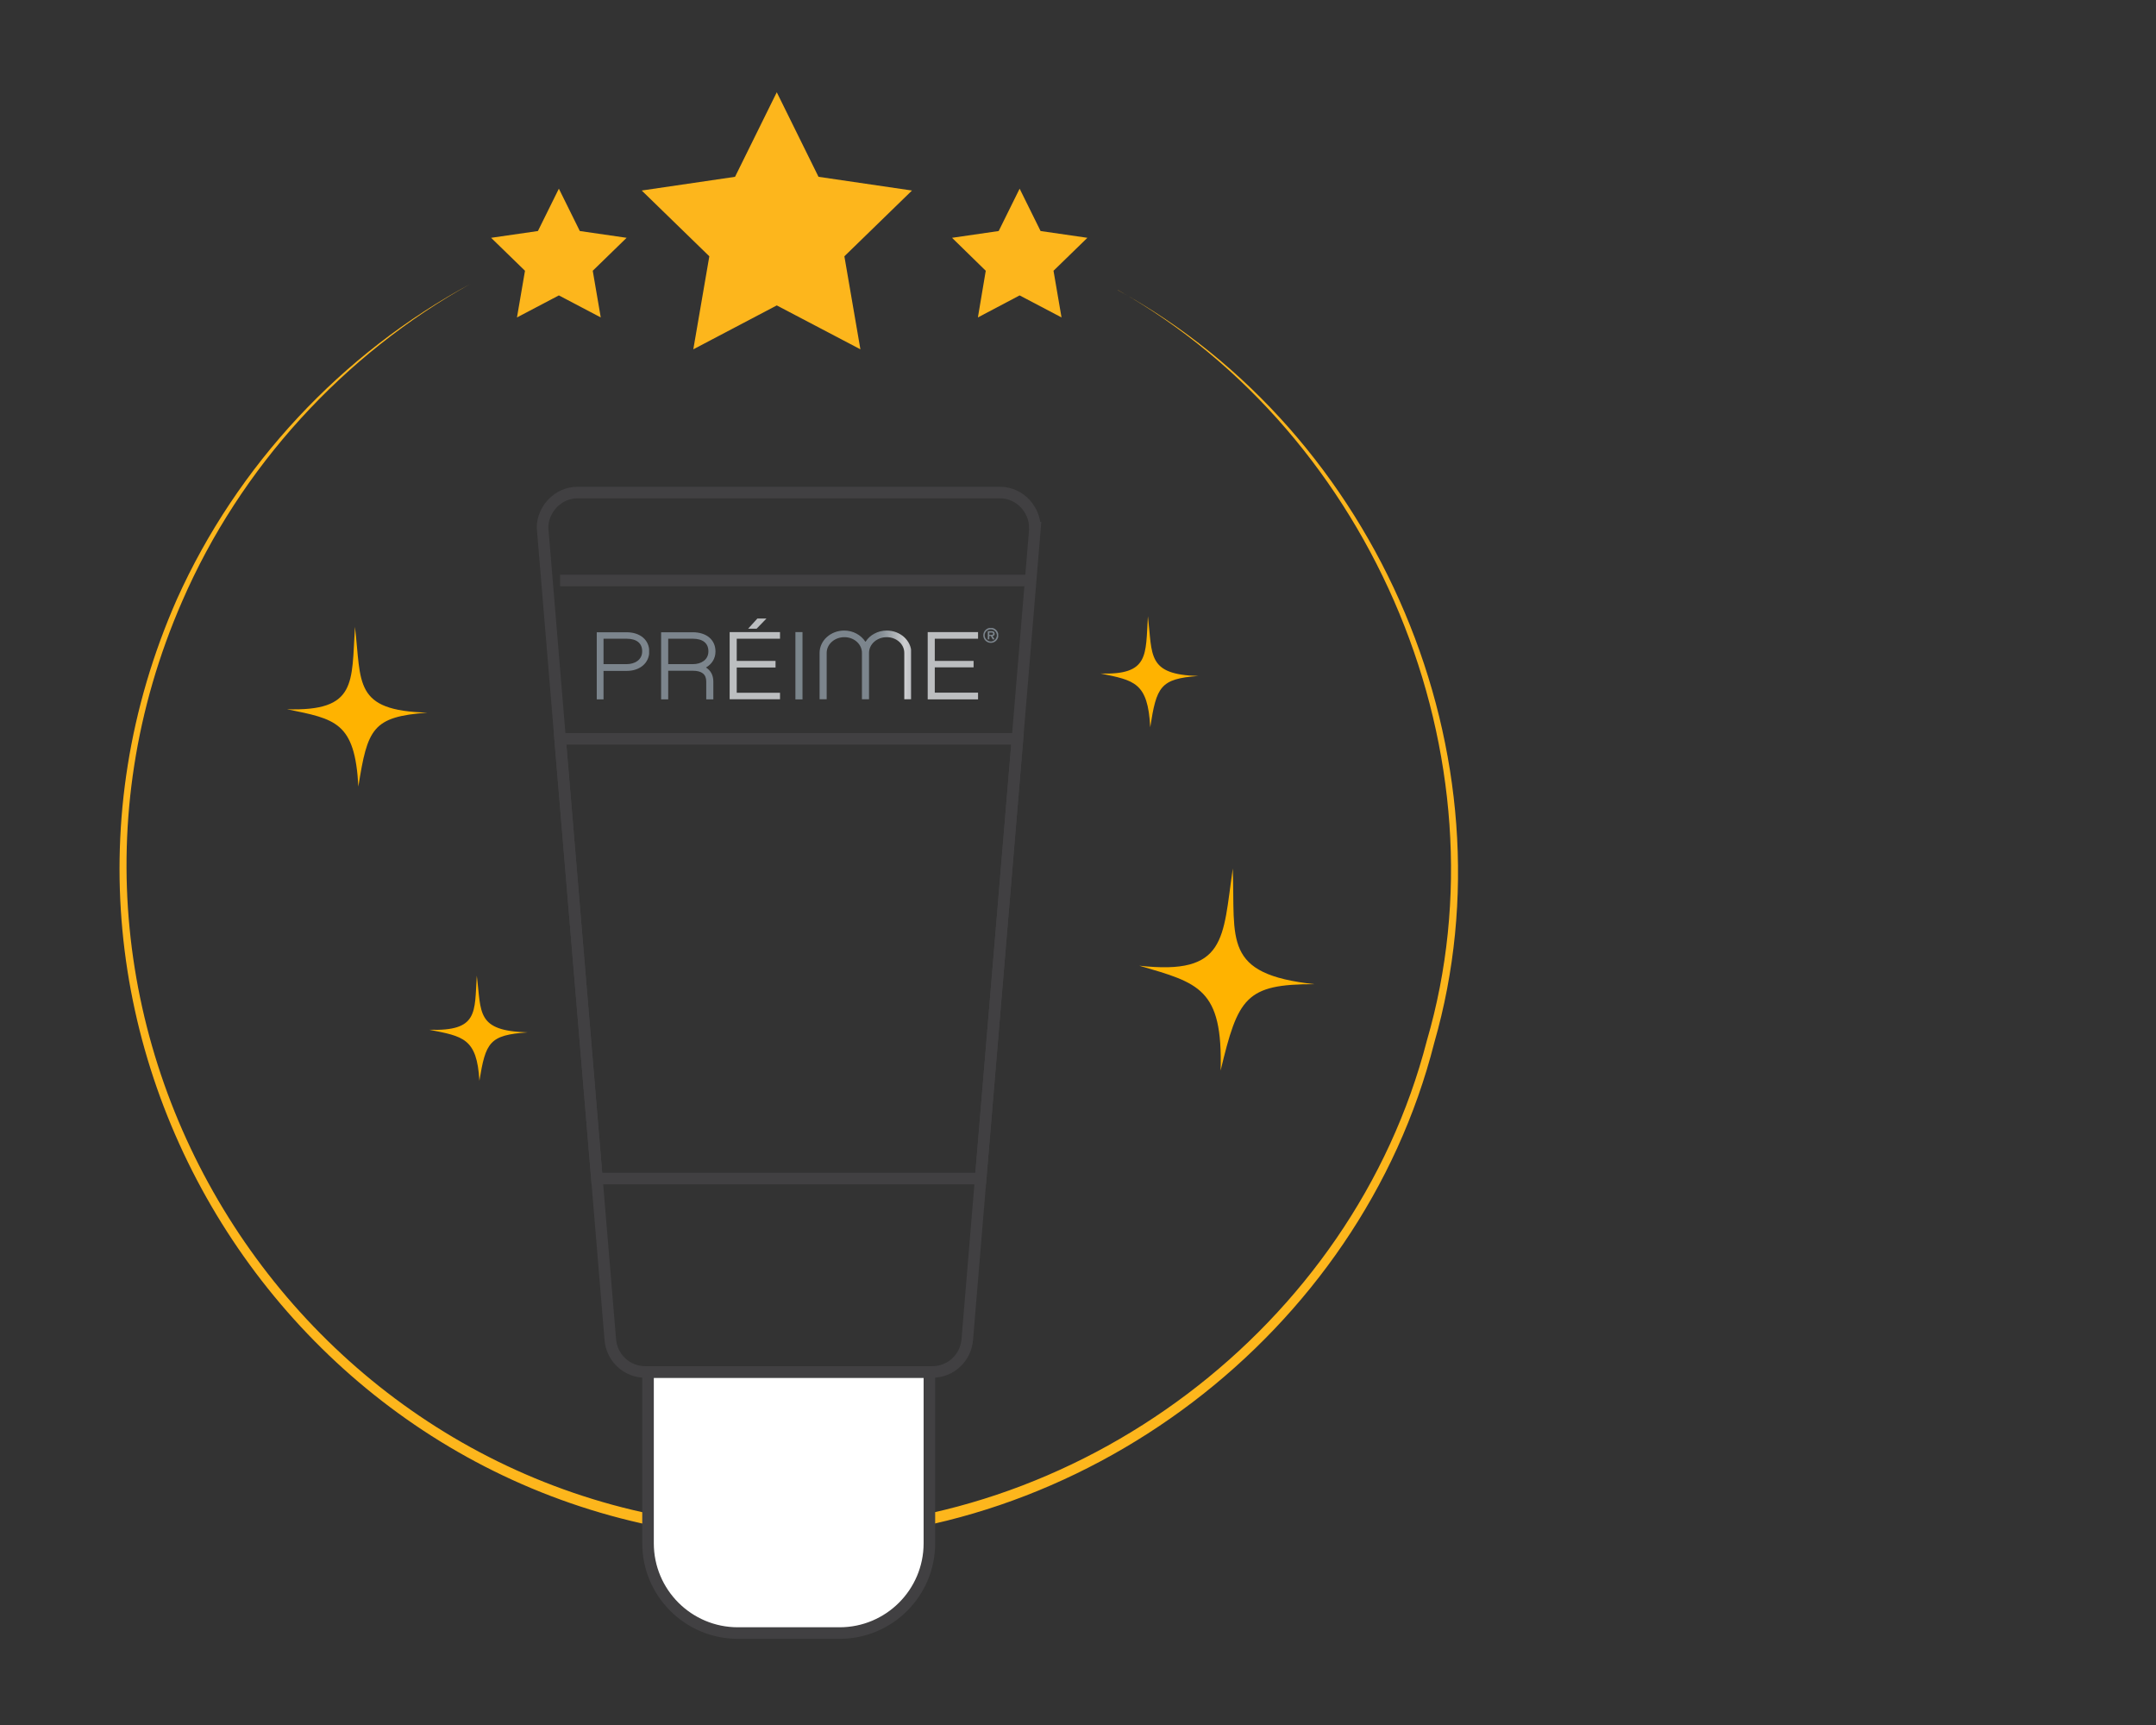 <?xml version="1.0" encoding="UTF-8"?>
<svg id="Layer_2" data-name="Layer 2" xmlns="http://www.w3.org/2000/svg" xmlns:xlink="http://www.w3.org/1999/xlink" viewBox="0 0 140 112">
  <rect x="0" y="0" width="140" height="112" fill="#333333" stroke="none"/>
  <defs>
    <style>
      .cls-1 {
        clip-path: url(#clippath);
      }

      .cls-2, .cls-3, .cls-4, .cls-5, .cls-6, .cls-7, .cls-8, .cls-9, .cls-10, .cls-11 {
        stroke-width: 0px;
      }

      .cls-2, .cls-12 {
        fill: none;
      }

      .cls-3 {
        fill: url(#linear-gradient);
      }

      .cls-13 {
        clip-path: url(#clippath-1);
      }

      .cls-14 {
        clip-path: url(#clippath-4);
      }

      .cls-15 {
        clip-path: url(#clippath-3);
      }

      .cls-16 {
        clip-path: url(#clippath-2);
      }

      .cls-17 {
        clip-path: url(#clippath-5);
      }

      .cls-12, .cls-18 {
        stroke: #414042;
        stroke-miterlimit: 10;
        stroke-width: .75px;
      }

      .cls-4 {
        fill: url(#linear-gradient-4);
      }

      .cls-5 {
        fill: url(#linear-gradient-2);
      }

      .cls-6 {
        fill: url(#linear-gradient-3);
      }

      .cls-7 {
        fill: url(#linear-gradient-5);
      }

      .cls-8 {
        fill: url(#linear-gradient-6);
      }

      .cls-18 {
        fill: #fff;
      }

      .cls-9 {
        fill: #7b868c;
      }

      .cls-10 {
        fill: #fdb61c;
      }

      .cls-11 {
        fill: #ffb300;
      }
    </style>
    <clipPath id="clippath">
      <path class="cls-2" d="m39.19,41.47h1.49c.66,0,1.02.29,1.02.82,0,.57-.5.83-1,.83h-1.51v-1.65Zm-.44-.43v4.37h.44v-1.85h1.51c.86,0,1.46-.52,1.46-1.26s-.58-1.25-1.48-1.25h-1.94Z"/>
    </clipPath>
    <linearGradient id="linear-gradient" x1="-1617.83" y1="3777.85" x2="-1617.69" y2="3777.85" gradientTransform="translate(36900.41 86119.76) scale(22.78 -22.78)" gradientUnits="userSpaceOnUse">
      <stop offset="0" stop-color="#7c858d"/>
      <stop offset=".03" stop-color="#7c858d"/>
      <stop offset=".12" stop-color="#8a9299"/>
      <stop offset=".28" stop-color="#b1b5b9"/>
      <stop offset=".38" stop-color="#cecfd1"/>
      <stop offset=".45" stop-color="#bfc1c4"/>
      <stop offset=".58" stop-color="#989ea4"/>
      <stop offset=".66" stop-color="#7c858d"/>
      <stop offset=".74" stop-color="#8a9299"/>
      <stop offset=".9" stop-color="#b1b6b9"/>
      <stop offset="1" stop-color="#cfd1d2"/>
      <stop offset="1" stop-color="#bcbec0"/>
    </linearGradient>
    <clipPath id="clippath-1">
      <path class="cls-2" d="m43.39,41.47h1.59c.66,0,1.02.29,1.02.82,0,.57-.5.83-.99.83h-1.62v-1.65Zm-.46-.43v4.37h.46v-1.86h1.6c.58,0,.87.23.87.7v1.16h.46v-1.16c0-.41-.17-.72-.48-.91.39-.22.62-.59.62-1.04,0-.76-.58-1.25-1.48-1.25h-2.05Z"/>
    </clipPath>
    <linearGradient id="linear-gradient-2" x1="-1620.92" y1="3774.23" x2="-1620.78" y2="3774.23" gradientTransform="translate(38123.62 88711.81) scale(23.49 -23.49)" xlink:href="#linear-gradient"/>
    <clipPath id="clippath-2">
      <path class="cls-2" d="m47.38,41.04v4.37h3.27v-.43h-2.81v-1.64h2.52v-.43h-2.52v-1.44h2.81v-.43h-3.27Zm1.8-.88l-.6.66h.55l.64-.66h-.6Z"/>
    </clipPath>
    <linearGradient id="linear-gradient-3" x1="-1617.01" y1="3783.15" x2="-1616.87" y2="3783.15" gradientTransform="translate(35243.59 82387.39) scale(21.77 -21.77)" xlink:href="#linear-gradient"/>
    <clipPath id="clippath-3">
      <path class="cls-2" d="m56.19,41.66c-.29-.44-.8-.72-1.37-.72-.88,0-1.6.65-1.6,1.45v3.02h.46v-3.02c0-.56.51-1.02,1.15-1.02s1.14.46,1.14,1.02v3.02h.46v-3.02c0-.56.51-1.02,1.15-1.02s1.14.46,1.14,1.02v3.02h.46v-3.02c0-.8-.72-1.45-1.6-1.45-.57,0-1.09.28-1.37.72"/>
    </clipPath>
    <linearGradient id="linear-gradient-4" x1="-1648.6" y1="3727.04" x2="-1648.46" y2="3727.04" gradientTransform="translate(65209.46 147343.45) scale(39.52 -39.52)" xlink:href="#linear-gradient"/>
    <clipPath id="clippath-4">
      <polygon class="cls-2" points="60.24 41.04 60.24 45.41 63.51 45.41 63.51 44.97 60.7 44.97 60.7 43.33 63.22 43.33 63.22 42.91 60.7 42.91 60.7 41.47 63.51 41.47 63.51 41.04 60.24 41.04"/>
    </clipPath>
    <linearGradient id="linear-gradient-5" x1="-1620.49" y1="3783.46" x2="-1620.35" y2="3783.46" gradientTransform="translate(35332.17 82394.57) scale(21.77 -21.77)" xlink:href="#linear-gradient"/>
    <clipPath id="clippath-5">
      <path class="cls-2" d="m64.24,41.07h.13c.05,0,.12,0,.12.07,0,.07-.04.08-.1.08h-.15v-.15Zm-.1-.08v.52h.1v-.22h.1l.12.22h.12l-.13-.22c.09,0,.14-.05.14-.14,0-.05-.02-.1-.06-.14-.04-.02-.1-.03-.14-.03h-.25Zm-.2.26c0-.22.18-.39.4-.39s.39.18.39.39-.18.4-.39.4-.4-.18-.4-.4m-.09,0c0,.27.22.49.49.49s.49-.22.49-.49-.22-.49-.49-.49-.49.22-.49.49"/>
    </clipPath>
    <linearGradient id="linear-gradient-6" x1="-1470.17" y1="4080.63" x2="-1470.02" y2="4080.63" gradientTransform="translate(9568.14 26421.44) scale(6.46 -6.46)" xlink:href="#linear-gradient"/>
  </defs>
  <path class="cls-10" d="m72.59,18.84c16.93,9.29,25.9,30.25,20.54,48.88-4.79,18.86-22.92,32.58-42.36,32.25-31.14-.4-51.84-32.58-39.28-61.07,3.91-8.69,10.72-15.98,19.1-20.49-8.29,4.6-14.99,11.94-18.76,20.63-12.28,28.13,8.23,59.92,38.95,60.17,19.15.4,37.07-13.06,41.87-31.63,5.37-18.38-3.43-39.36-20.06-48.75h0Z"/>
  <path class="cls-11" d="m80.05,56.39c-.66,4.56-.39,6.95-6.07,6.31,3.86,1.13,5.43,1.47,5.28,6.81,1.13-4.72,1.62-5.62,6.1-5.61-6-.65-5.14-2.85-5.31-7.51Z"/>
  <path class="cls-11" d="m74.54,40.01c-.16,2.52.1,3.82-3.07,3.72,2.18.45,3.07.56,3.22,3.49.41-2.63.64-3.15,3.12-3.33-3.34-.09-2.97-1.33-3.27-3.88Z"/>
  <path class="cls-11" d="m23.05,40.7c-.23,3.63.14,5.49-4.41,5.35,3.13.64,4.41.81,4.63,5.02.6-3.78.92-4.53,4.48-4.8-4.81-.13-4.27-1.91-4.7-5.57Z"/>
  <path class="cls-11" d="m30.96,63.35c-.15,2.39.11,3.61-3.08,3.51,2.19.43,3.09.54,3.25,3.31.41-2.49.64-2.97,3.13-3.14-3.36-.1-2.99-1.27-3.3-3.68Z"/>
  <polygon class="cls-10" points="50.44 5.99 53.15 11.48 59.22 12.37 54.83 16.64 55.87 22.68 50.44 19.83 45.02 22.68 46.06 16.64 41.67 12.37 47.73 11.48 50.44 5.99"/>
  <polygon class="cls-10" points="66.21 12.25 67.57 15 70.61 15.44 68.41 17.58 68.93 20.61 66.21 19.18 63.5 20.61 64.01 17.58 61.82 15.44 64.85 15 66.21 12.25"/>
  <polygon class="cls-10" points="36.29 12.25 37.65 15 40.69 15.44 38.49 17.58 39.01 20.61 36.29 19.18 33.57 20.61 34.09 17.58 31.89 15.44 34.93 15 36.29 12.25"/>
  <g>
    <g>
      <path class="cls-18" d="m42.08,89.08h18.27v11.12c0,3.22-2.61,5.83-5.83,5.83h-6.61c-3.22,0-5.83-2.61-5.83-5.83v-11.12h0Z"/>
      <path class="cls-12" d="m67.21,34.26l-1.14,13.71-2.39,28.55-.87,10.46c-.1,1.19-1.08,2.1-2.28,2.1h-18.62c-1.2,0-2.18-.91-2.28-2.1l-.87-10.46-2.39-28.55-1.14-13.71c0-1.14.95-2.28,2.28-2.28h27.41c1.34,0,2.28,1.14,2.28,2.28Z"/>
      <line class="cls-12" x1="36.37" y1="37.69" x2="66.64" y2="37.69"/>
      <polygon class="cls-12" points="66.07 47.97 63.68 76.52 38.76 76.52 36.37 47.97 66.07 47.97"/>
    </g>
    <g id="Preime_logo" data-name="Preime logo">
      <g class="cls-1">
        <rect class="cls-3" x="38.74" y="41.04" width="3.41" height="4.37"/>
      </g>
      <g class="cls-13">
        <rect class="cls-5" x="42.93" y="41.04" width="3.53" height="4.37"/>
      </g>
      <g class="cls-16">
        <rect class="cls-6" x="47.38" y="40.16" width="3.27" height="5.24"/>
      </g>
      <rect class="cls-9" x="51.65" y="41.04" width=".46" height="4.37"/>
      <g class="cls-15">
        <rect class="cls-4" x="53.22" y="40.93" width="5.94" height="4.47"/>
      </g>
      <g class="cls-14">
        <rect class="cls-7" x="60.24" y="41.04" width="3.27" height="4.37"/>
      </g>
      <g class="cls-17">
        <rect class="cls-8" x="63.85" y="40.77" width=".97" height=".97"/>
      </g>
    </g>
  </g>
</svg>